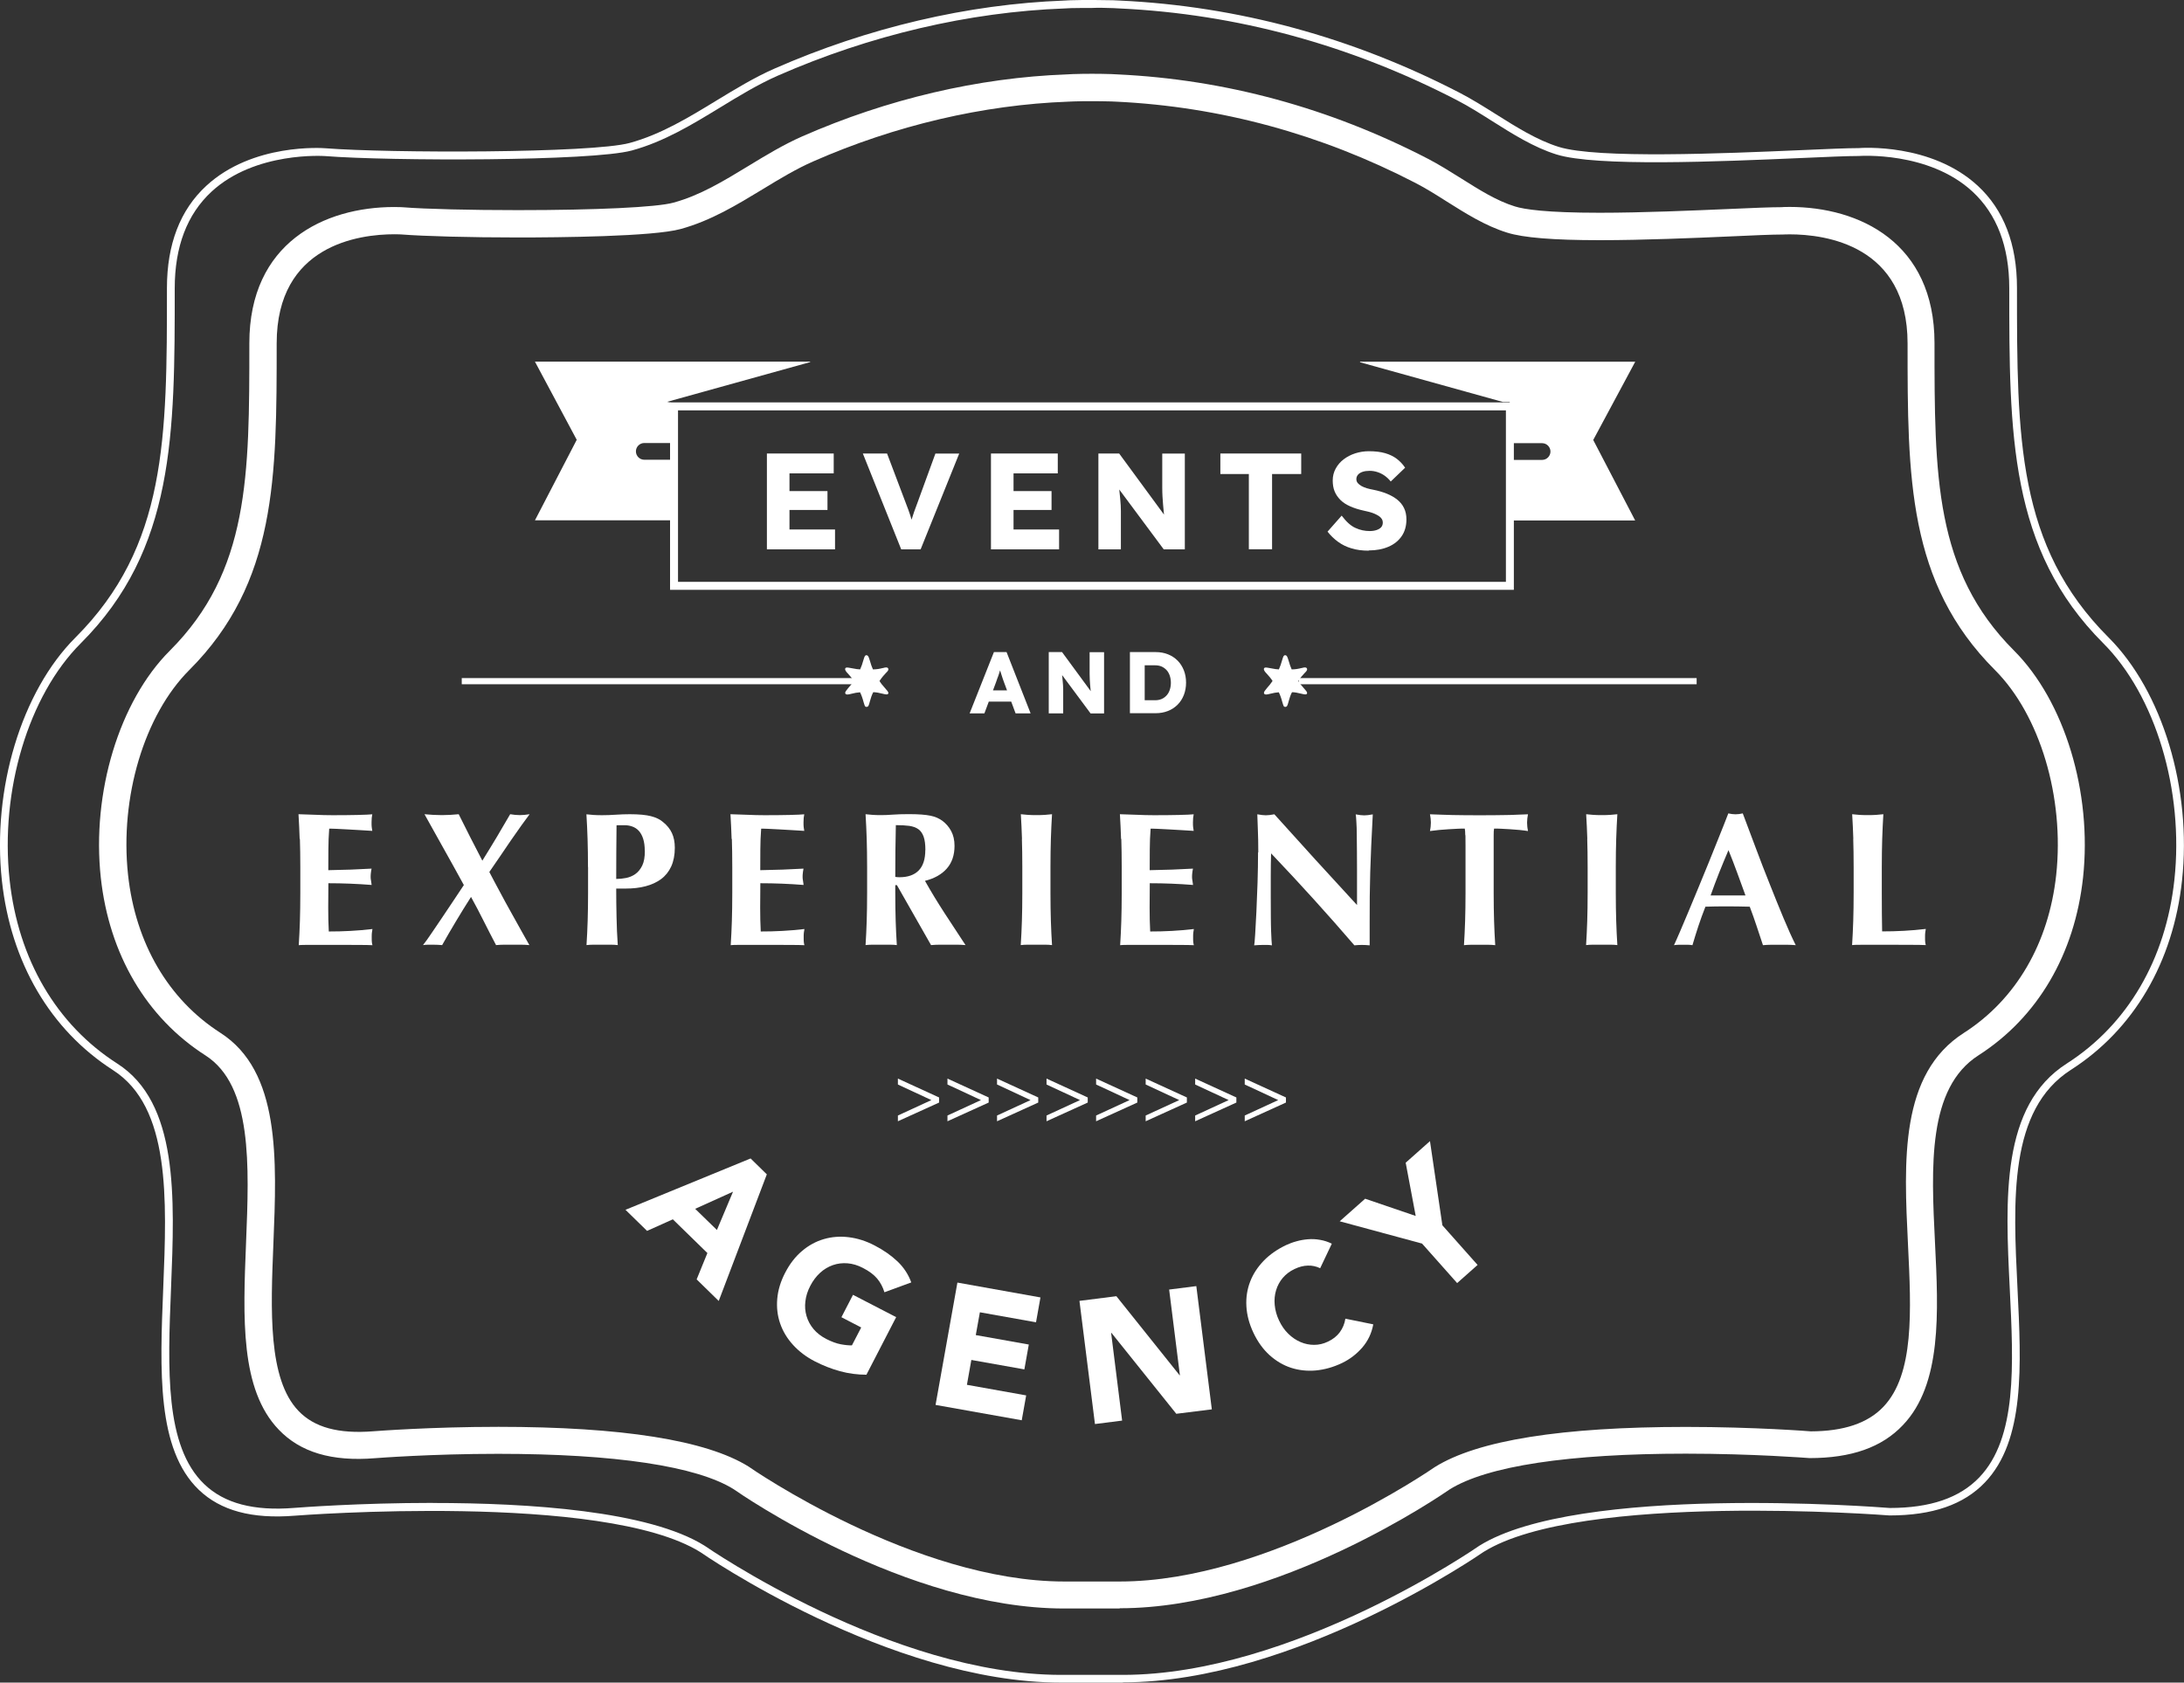 <?xml version="1.0" encoding="UTF-8"?><svg id="a" xmlns="http://www.w3.org/2000/svg" viewBox="0 0 266.1 205.06"><rect x="0" y="0" width="266.1" height="205.06" fill="#333333" stroke="none"/><defs><style>.b{fill:#fff;}</style></defs><path class="b" d="M136.81,205.06h-7.52c-21,0-43.73-15.74-43.96-15.9-11.76-7.35-49.03-4.47-49.41-4.44-5.22,.42-9.04-.61-11.69-3.15-5.14-4.94-4.75-14.5-4.34-24.63,.44-10.83,.89-22.03-6.12-26.52C6.13,125.51,1.32,117.31,.23,107.32c-1.21-11.15,2.39-23.05,8.95-29.61,11.16-11.16,11.16-24.35,11.16-42.61,0-5.33,1.61-9.52,4.79-12.45,5.66-5.23,14.19-4.61,14.55-4.58,7.6,.6,32.42,.62,37.05-.65,3.8-1.04,7.21-3.12,10.52-5.14,2.29-1.39,4.65-2.84,7.14-3.93C105.73,3.37,117.92,.51,129.65,.07c.24-.02,.49-.03,.75-.04,1.85-.05,3.53-.04,5.22,0,.34,.01,.6,.02,.85,.04,14.37,.68,28.31,4.47,41.42,11.26,1.48,.77,2.96,1.7,4.39,2.6,2.45,1.54,4.98,3.14,7.63,3.97,4.69,1.47,20.2,.8,29.47,.4,3.18-.14,5.69-.25,7.07-.25,.32-.03,8.85-.64,14.51,4.58,3.18,2.93,4.79,7.12,4.79,12.45,0,18.26,0,31.45,11.16,42.61,6.56,6.56,10.16,18.46,8.95,29.61-1.08,9.99-5.9,18.2-13.55,23.09-7.58,4.85-7.03,15.9-6.5,26.58,.47,9.55,.92,18.57-3.96,23.69-2.58,2.71-6.39,4.03-11.63,4.03-.41-.03-37.69-2.91-49.47,4.45-.21,.15-22.94,15.89-43.94,15.89Zm-84.07-21.89c11.69,0,26.3,.95,33.11,5.21,.25,.17,22.74,15.74,43.44,15.74h7.52c20.7,0,43.2-15.57,43.42-15.73,12.06-7.54,48.48-4.73,50.02-4.61,4.94,0,8.52-1.23,10.92-3.74,4.6-4.83,4.16-13.65,3.7-23-.54-10.95-1.1-22.28,6.94-27.42,7.41-4.74,12.07-12.7,13.12-22.4,1.18-10.88-2.31-22.47-8.68-28.84-11.44-11.44-11.44-25.49-11.44-43.27,0-5.05-1.51-9.01-4.48-11.76-5.35-4.95-13.75-4.34-13.84-4.34-1.4,0-3.9,.11-7.07,.25-9.93,.43-24.94,1.08-29.79-.44-2.77-.87-5.35-2.5-7.85-4.08-1.41-.89-2.88-1.82-4.32-2.56-12.99-6.72-26.8-10.48-41.05-11.15-.25-.02-.5-.03-.74-.04-.92-.02-1.79-.07-2.63-.02-.85,0-1.7,0-2.54,.02-.31,.01-.55,.02-.8,.04-11.63,.43-23.7,3.26-34.93,8.19-2.43,1.07-4.77,2.5-7.03,3.88-3.36,2.05-6.83,4.17-10.76,5.24-4.81,1.32-29.52,1.3-37.37,.68-.08,0-8.49-.61-13.84,4.34-2.97,2.75-4.48,6.7-4.48,11.76,0,17.79,0,31.84-11.44,43.27C3.48,84.75-.01,96.34,1.17,107.22c1.05,9.71,5.71,17.66,13.12,22.4,7.46,4.78,7,16.25,6.55,27.35-.4,9.91-.78,19.27,4.05,23.91,2.44,2.34,6.02,3.29,10.96,2.89,.67-.05,7.92-.61,16.89-.61Z"/><path class="b" d="M136.43,196.03h-6.77c-19.28,0-39.42-13.94-40.27-14.54-4.48-2.8-14.44-4.31-28.71-4.31-8.11,0-14.68,.51-14.96,.53-5.32,.44-9.15-.74-11.76-3.48-4.71-4.9-4.35-13.6-3.98-22.8,.38-9.41,.78-19.13-4.94-22.8-7.2-4.61-11.74-12.31-12.76-21.68-1.12-10.37,2.25-21.49,8.41-27.65,9.69-9.69,9.69-21.34,9.69-37.48,0-12.23,9.12-16.59,17.65-16.59,.68,0,1.08,.03,1.08,.03,2.72,.22,8.21,.35,14,.35,9.5,0,16.93-.35,18.93-.91,3.25-.88,6.11-2.63,9.14-4.47,2.1-1.28,4.27-2.6,6.59-3.62,10.34-4.54,21.46-7.15,32.17-7.54l.77-.04c1.51-.05,3.13-.05,4.69,0l.8,.04c13.09,.62,25.8,4.08,37.76,10.27,1.35,.7,2.69,1.54,4.03,2.38,2.24,1.41,4.35,2.75,6.59,3.44,1.11,.35,3.8,.77,10.31,.77,5.24,0,11.34-.27,15.79-.46,2.84-.13,5.13-.22,6.39-.22,.02-.01,.39-.03,.97-.03,8.54,0,17.66,4.36,17.66,16.59,0,16.14,0,27.79,9.69,37.48,6.15,6.16,9.53,17.27,8.41,27.65-1.02,9.38-5.55,17.07-12.75,21.68-6.22,3.99-5.75,13.57-5.29,22.84,.42,8.47,.85,17.24-3.91,22.22-2.56,2.71-6.28,4.02-11.36,4.02-.2-.01-6.86-.54-15.09-.54-14.27,0-24.22,1.51-28.78,4.36-.78,.54-20.91,14.48-40.2,14.48h0Zm-75.74-22.14c15.1,0,25.37,1.63,30.53,4.85,.27,.2,20.22,14,38.45,14h6.77c18.26,0,38.17-13.8,38.37-13.94,5.22-3.27,15.49-4.9,30.6-4.9,8.37,0,15.16,.53,15.22,.54,3.99-.01,6.93-.98,8.84-2.99,3.78-3.97,3.4-11.66,3-19.8-.5-10.21-1.02-20.76,6.81-25.77,6.35-4.07,10.34-10.91,11.25-19.26,1.02-9.44-1.98-19.47-7.46-24.96-10.65-10.64-10.65-23.52-10.65-39.81,0-11.99-10.04-13.29-14.36-13.29-.48,0-.79,.02-.81,.02-1.35,0-3.61,.1-6.4,.23-4.48,.2-10.62,.46-15.93,.46-5.64,0-9.34-.3-11.29-.92-2.65-.82-5.05-2.34-7.37-3.8-1.26-.8-2.51-1.59-3.79-2.25-11.53-5.97-23.8-9.3-36.44-9.91l-.69-.03c-.79-.03-1.55-.02-2.33-.03-.74,0-1.47,0-2.2,.03l-.68,.03c-10.35,.38-21.07,2.9-31.02,7.27-2.12,.93-4.1,2.13-6.2,3.41-3.1,1.88-6.29,3.83-9.98,4.84-3.35,.93-14.96,1.03-19.8,1.03-5.96,0-11.42-.15-14.26-.37-.03,0-.32-.02-.81-.02-4.31,0-14.35,1.3-14.35,13.29,0,16.29,0,29.17-10.65,39.82-5.48,5.48-8.48,15.51-7.46,24.95,.91,8.35,4.91,15.19,11.25,19.26,7.31,4.68,6.88,15.37,6.46,25.7-.33,8.12-.67,16.5,3.06,20.38,1.92,2.01,4.86,2.82,9.12,2.48,.29-.02,6.98-.54,15.22-.54h0Z"/><path class="b" d="M184.45,71.88H81.64v-22.84h102.81v22.84Zm-101.84-.97h100.87v-20.9H82.61v20.9Z"/><path class="b" d="M158.58,81.42c.18-.05,.31-.08,.4-.08,.19,0,.28,.08,.28,.25,0,.1-.1,.24-.3,.43-.22,.22-.49,.54-.78,.97,.14,.25,.37,.54,.67,.87,.27,.29,.41,.48,.41,.58,0,.13-.07,.19-.22,.19-.08,0-.22-.02-.41-.07-.5-.13-.91-.2-1.21-.2-.17,.31-.3,.69-.41,1.11-.07,.28-.13,.46-.18,.55-.05,.08-.13,.13-.23,.13-.09,0-.15-.03-.19-.09-.03-.06-.09-.21-.16-.46-.14-.53-.29-.93-.44-1.23-.32,.02-.67,.08-1.05,.18-.22,.06-.39,.09-.49,.09-.18,0-.27-.07-.27-.21,0-.11,.13-.3,.38-.59,.24-.26,.46-.54,.67-.85-.19-.3-.43-.59-.71-.89-.24-.24-.35-.43-.35-.55,0-.13,.08-.2,.25-.2,.08,0,.26,.03,.53,.08,.49,.1,.85,.15,1.05,.15,.15-.33,.29-.72,.41-1.17,.07-.24,.13-.4,.17-.46,.05-.07,.11-.1,.19-.1s.15,.04,.21,.12c.05,.08,.13,.27,.22,.59,.1,.37,.22,.71,.36,1.02,.43,0,.83-.07,1.21-.17Z"/><path class="b" d="M107.56,81.42c.18-.05,.31-.08,.4-.08,.19,0,.28,.08,.28,.25,0,.1-.1,.24-.3,.43-.22,.22-.49,.54-.78,.97,.14,.25,.37,.54,.67,.87,.27,.29,.41,.48,.41,.58,0,.13-.07,.19-.22,.19-.08,0-.22-.02-.41-.07-.5-.13-.91-.2-1.21-.2-.17,.31-.3,.69-.41,1.11-.07,.28-.13,.46-.18,.55-.05,.08-.13,.13-.23,.13-.09,0-.15-.03-.19-.09-.03-.06-.09-.21-.16-.46-.14-.53-.29-.93-.44-1.23-.32,.02-.67,.08-1.05,.18-.22,.06-.39,.09-.49,.09-.18,0-.27-.07-.27-.21,0-.11,.13-.3,.38-.59,.24-.26,.46-.54,.67-.85-.19-.3-.43-.59-.71-.89-.24-.24-.35-.43-.35-.55,0-.13,.08-.2,.25-.2,.08,0,.26,.03,.53,.08,.49,.1,.85,.15,1.05,.15,.15-.33,.29-.72,.41-1.17,.07-.24,.13-.4,.17-.46,.05-.07,.11-.1,.19-.1s.15,.04,.21,.12c.05,.08,.13,.27,.22,.59,.1,.37,.22,.71,.36,1.02,.43,0,.83-.07,1.21-.17Z"/><g><path class="b" d="M109.4,135.95l4.08-1.88-4.08-1.9v-.72l5.02,2.3v.62l-5.02,2.28v-.71Z"/><path class="b" d="M115.44,135.95l4.08-1.88-4.08-1.9v-.72l5.02,2.3v.62l-5.02,2.28v-.71Z"/><path class="b" d="M121.48,135.95l4.08-1.88-4.08-1.9v-.72l5.02,2.3v.62l-5.02,2.28v-.71Z"/><path class="b" d="M127.51,135.95l4.08-1.88-4.08-1.9v-.72l5.02,2.3v.62l-5.02,2.28v-.71Z"/><path class="b" d="M133.55,135.95l4.08-1.88-4.08-1.9v-.72l5.02,2.3v.62l-5.02,2.28v-.71Z"/><path class="b" d="M139.59,135.95l4.09-1.88-4.09-1.9v-.72l5.02,2.3v.62l-5.02,2.28v-.71Z"/><path class="b" d="M145.62,135.95l4.08-1.88-4.08-1.9v-.72l5.02,2.3v.62l-5.02,2.28v-.71Z"/><path class="b" d="M151.66,135.95l4.08-1.88-4.08-1.9v-.72l5.02,2.3v.62l-5.02,2.28v-.71Z"/></g><path class="b" d="M65.18,44.08l5.09,9.52-5.09,9.81h16.94v-7.38h-3.62c-.56,0-1.02-.46-1.02-1.02s.46-1.02,1.02-1.02h3.62v-4.85l-.83-.17,17.42-4.84v-.06h-33.53Z"/><path class="b" d="M199.24,44.08h-33.53v.07l17.41,4.84h.83v5.02h3.94c.56,0,1.02,.46,1.02,1.02s-.46,1.02-1.02,1.02h-3.94v7.38h15.28l-5.11-9.81,5.11-9.52Z"/><g><path class="b" d="M93.44,66.94v-11.67h8.14v2.42h-5.39v6.84h5.55v2.42h-8.3Zm1.33-4.79v-2.3h6.05v2.3h-6.05Z"/><path class="b" d="M109.8,66.94l-4.67-11.67h2.95l2.25,5.95c.13,.34,.25,.65,.34,.9,.09,.26,.18,.5,.25,.72,.07,.22,.14,.45,.2,.68,.06,.23,.13,.49,.21,.78h-.52c.09-.38,.18-.71,.27-1.01s.19-.6,.3-.92c.11-.32,.25-.7,.42-1.14l2.17-5.95h2.9l-4.7,11.67h-2.37Z"/><path class="b" d="M120.74,66.94v-11.67h8.14v2.42h-5.39v6.84h5.55v2.42h-8.3Zm1.33-4.79v-2.3h6.05v2.3h-6.05Z"/><path class="b" d="M133.83,66.94v-11.67h2.53l6.12,8.34-.55-.08c-.06-.37-.1-.72-.13-1.05-.03-.33-.06-.66-.09-.98s-.05-.65-.07-.98-.03-.69-.03-1.08c0-.39,0-.81,0-1.27v-2.89h2.75v11.67h-2.57l-6.39-8.6,.85,.12c.06,.53,.1,.99,.14,1.36s.07,.7,.1,.99,.05,.55,.06,.78c.01,.23,.02,.46,.02,.69,0,.23,0,.48,0,.76v3.9h-2.75Z"/><path class="b" d="M152.16,66.94v-9.17h-3.47v-2.5h9.85v2.5h-3.55v9.17h-2.83Z"/><path class="b" d="M166.75,67.11c-.77,0-1.46-.09-2.08-.28-.62-.18-1.16-.45-1.64-.8-.48-.35-.91-.76-1.28-1.24l1.72-1.95c.56,.74,1.11,1.25,1.68,1.5,.56,.26,1.14,.38,1.74,.38,.3,0,.57-.04,.82-.12,.24-.08,.43-.19,.57-.34,.13-.15,.2-.34,.2-.56,0-.17-.04-.32-.12-.45-.08-.13-.2-.25-.34-.35-.15-.1-.32-.19-.52-.28s-.41-.16-.63-.22c-.22-.06-.45-.11-.68-.16-.65-.14-1.21-.32-1.68-.53-.48-.21-.88-.47-1.19-.78s-.55-.66-.71-1.05c-.16-.39-.23-.84-.23-1.33,0-.52,.12-1,.36-1.44,.24-.44,.56-.82,.97-1.13s.88-.56,1.41-.73c.53-.17,1.09-.26,1.67-.26,.77,0,1.43,.08,1.98,.24,.55,.16,1.02,.39,1.42,.69,.39,.3,.73,.66,1.01,1.08l-1.75,1.68c-.23-.29-.49-.53-.76-.72s-.56-.33-.87-.43c-.31-.1-.62-.15-.94-.15s-.62,.04-.86,.12-.43,.2-.56,.35-.2,.33-.2,.54c0,.19,.06,.35,.17,.48,.11,.13,.26,.25,.45,.36,.19,.11,.41,.19,.65,.27,.24,.07,.5,.13,.77,.18,.61,.12,1.16,.28,1.66,.48,.49,.2,.92,.44,1.28,.73s.64,.63,.83,1.03c.19,.39,.29,.85,.29,1.38,0,.81-.2,1.5-.59,2.06-.39,.56-.93,.99-1.62,1.28-.68,.29-1.47,.44-2.36,.44Z"/></g><g><path class="b" d="M36.51,102.24c-.03-1-.08-2-.14-3.01,.7,.02,1.39,.04,2.07,.07,.68,.03,1.37,.05,2.07,.05,1.15,0,2.16-.01,3.05-.03,.89-.02,1.49-.05,1.8-.08-.06,.25-.09,.57-.09,.98,0,.25,0,.44,.02,.58,.02,.14,.04,.29,.07,.46-.45-.03-.94-.06-1.47-.09-.53-.03-1.05-.06-1.56-.09-.5-.03-.96-.05-1.36-.07-.4-.02-.69-.02-.86-.02-.06,.85-.1,1.69-.1,2.53,0,.84-.01,1.68-.01,2.53,1.01-.02,1.92-.04,2.73-.07,.81-.03,1.66-.07,2.54-.12-.05,.26-.08,.46-.09,.6-.02,.14-.02,.29-.02,.44,0,.12,.01,.25,.04,.38,.02,.13,.05,.32,.08,.57-1.76-.14-3.52-.21-5.27-.21,0,.5,0,.99-.01,1.49,0,.5-.01,.99-.01,1.49,0,1.01,.02,1.97,.07,2.9,.88,0,1.76-.02,2.65-.07,.88-.05,1.77-.12,2.67-.23-.03,.17-.05,.32-.07,.46-.02,.14-.02,.33-.02,.58s0,.44,.02,.58c.02,.14,.04,.26,.07,.35-.42-.02-.93-.03-1.54-.03-.61,0-1.45-.01-2.52-.01h-3.68c-.35,0-.61,0-.79,.01-.18,0-.33,.02-.45,.03,.06-.96,.11-1.94,.14-2.94,.03-1,.05-2.14,.05-3.42v-3.16c0-1.28-.02-2.43-.05-3.42Z"/><path class="b" d="M56.52,107.87c-.39-.71-.83-1.51-1.32-2.4-.5-.89-.98-1.75-1.44-2.58s-.88-1.57-1.25-2.24c-.37-.67-.64-1.14-.79-1.42,.37,.03,.73,.06,1.07,.08,.34,.02,.69,.03,1.04,.03s.7-.01,1.03-.03c.33-.02,.68-.05,1.03-.08,.46,.94,.94,1.89,1.42,2.83,.48,.94,.97,1.89,1.46,2.83,.59-.94,1.16-1.89,1.73-2.83,.56-.94,1.12-1.89,1.66-2.83,.22,.03,.42,.06,.6,.08,.19,.02,.38,.03,.58,.03,.19,0,.38-.01,.57-.03,.19-.02,.4-.05,.62-.08-.26,.34-.59,.79-.99,1.35-.39,.56-.82,1.16-1.27,1.81-.45,.65-.9,1.32-1.36,2-.46,.68-.89,1.31-1.29,1.88,.39,.74,.81,1.55,1.28,2.41,.46,.87,.92,1.71,1.38,2.53s.88,1.59,1.28,2.3,.71,1.27,.94,1.67c-.36-.03-.7-.05-1.03-.05h-2.02c-.33,0-.67,.02-1.01,.05-.5-.94-.99-1.91-1.49-2.9-.5-.99-1.01-1.98-1.56-2.97-.63,.99-1.25,1.98-1.83,2.96-.59,.98-1.15,1.95-1.69,2.91-.36-.03-.74-.05-1.14-.05h-.57c-.19,0-.4,.02-.62,.05,.29-.37,.64-.85,1.04-1.45,.4-.6,.83-1.23,1.28-1.89,.45-.67,.9-1.34,1.36-2.03,.46-.69,.89-1.33,1.29-1.94Z"/><path class="b" d="M71.64,105.67c0-1.28-.02-2.43-.05-3.42-.03-1-.08-2-.14-3.01,.26,.03,.55,.06,.86,.08,.31,.02,.66,.03,1.04,.03,.54,0,1.1-.02,1.68-.06,.58-.04,1.15-.06,1.71-.06,1.1,0,1.96,.08,2.58,.24,.62,.16,1.11,.4,1.46,.71,.5,.4,.86,.85,1.09,1.35,.23,.5,.35,1.09,.35,1.79,0,.88-.15,1.64-.44,2.28-.29,.63-.71,1.15-1.24,1.54-.53,.39-1.16,.68-1.89,.87-.73,.19-1.52,.28-2.39,.28h-1.18c0,1.16,.01,2.32,.04,3.47,.02,1.15,.07,2.29,.15,3.42-.26-.03-.55-.05-.86-.05h-2.09c-.31,0-.6,.02-.86,.05,.06-.96,.11-1.94,.14-2.94,.03-1,.05-2.14,.05-3.42v-3.16Zm6.92-1.97c0-.59-.07-1.08-.2-1.49-.13-.4-.31-.72-.53-.96-.22-.24-.49-.41-.79-.52-.3-.11-.62-.16-.94-.16h-.77c-.08,0-.15,0-.21,.02-.02,1.11-.03,2.21-.03,3.29s-.01,2.16-.01,3.24c.39,0,.79-.04,1.2-.12,.41-.08,.79-.24,1.13-.48,.34-.24,.62-.58,.84-1.03,.22-.45,.32-1.04,.32-1.79Z"/><path class="b" d="M89.14,102.24c-.03-1-.08-2-.14-3.01,.7,.02,1.39,.04,2.07,.07,.68,.03,1.37,.05,2.07,.05,1.15,0,2.16-.01,3.05-.03,.89-.02,1.49-.05,1.8-.08-.06,.25-.09,.57-.09,.98,0,.25,0,.44,.02,.58,.02,.14,.04,.29,.07,.46-.45-.03-.94-.06-1.47-.09-.53-.03-1.05-.06-1.56-.09-.5-.03-.96-.05-1.36-.07-.4-.02-.69-.02-.86-.02-.06,.85-.1,1.69-.1,2.53,0,.84-.01,1.68-.01,2.53,1.01-.02,1.92-.04,2.73-.07,.81-.03,1.66-.07,2.54-.12-.05,.26-.08,.46-.09,.6-.02,.14-.02,.29-.02,.44,0,.12,.01,.25,.04,.38,.02,.13,.05,.32,.08,.57-1.76-.14-3.52-.21-5.27-.21,0,.5,0,.99-.01,1.49,0,.5-.01,.99-.01,1.49,0,1.01,.02,1.97,.07,2.9,.88,0,1.76-.02,2.65-.07,.88-.05,1.77-.12,2.67-.23-.03,.17-.05,.32-.07,.46-.02,.14-.02,.33-.02,.58s0,.44,.02,.58c.02,.14,.04,.26,.07,.35-.42-.02-.93-.03-1.54-.03-.61,0-1.45-.01-2.52-.01h-3.68c-.35,0-.61,0-.79,.01-.18,0-.33,.02-.45,.03,.06-.96,.11-1.94,.14-2.94,.03-1,.05-2.14,.05-3.42v-3.16c0-1.28-.02-2.43-.05-3.42Z"/><path class="b" d="M109.08,107.87v.95c0,1.28,.02,2.43,.05,3.42,.03,1,.08,1.98,.14,2.94-.26-.03-.55-.05-.86-.05h-2.09c-.31,0-.6,.02-.86,.05,.06-.96,.11-1.94,.14-2.94,.03-1,.05-2.14,.05-3.42v-3.16c0-1.28-.02-2.43-.05-3.42-.03-1-.08-2-.14-3.01,.26,.03,.55,.06,.86,.08,.31,.02,.66,.03,1.04,.03,.42,0,.89-.02,1.43-.06,.53-.04,1.2-.06,1.98-.06,.59,0,1.09,.02,1.51,.05,.42,.03,.78,.08,1.08,.14s.56,.14,.79,.24c.22,.1,.44,.22,.64,.36,.46,.34,.83,.76,1.1,1.27,.27,.5,.41,1.1,.41,1.8,0,1.13-.31,2.05-.93,2.76-.62,.71-1.51,1.22-2.67,1.51,.74,1.32,1.54,2.63,2.39,3.94,.85,1.31,1.7,2.6,2.55,3.89-.36-.03-.7-.05-1.04-.05h-2.1c-.35,0-.7,.02-1.06,.05l-4.16-7.31h-.21Zm3.67-4.27c0-.68-.07-1.22-.21-1.62-.14-.4-.35-.71-.64-.92-.29-.21-.66-.34-1.11-.41-.46-.06-1-.09-1.64-.09-.05,2.11-.07,4.21-.07,6.31,.09,.02,.18,.03,.27,.03,.08,0,.17,.01,.24,.01,1.02,0,1.8-.27,2.34-.82,.54-.55,.81-1.38,.81-2.5Z"/><path class="b" d="M124.52,102.24c-.03-1-.08-2-.14-3.01,.26,.03,.55,.06,.86,.08,.31,.02,.66,.03,1.04,.03s.73-.01,1.04-.03c.31-.02,.6-.05,.86-.08-.06,1.01-.11,2.01-.14,3.01-.03,1-.05,2.14-.05,3.42v3.16c0,1.28,.02,2.43,.05,3.42,.03,1,.08,1.98,.14,2.94-.26-.03-.55-.05-.86-.05h-2.09c-.31,0-.6,.02-.86,.05,.06-.96,.11-1.94,.14-2.94,.03-1,.05-2.14,.05-3.42v-3.16c0-1.28-.02-2.43-.05-3.42Z"/><path class="b" d="M136.59,102.24c-.03-1-.08-2-.14-3.01,.7,.02,1.39,.04,2.07,.07,.68,.03,1.37,.05,2.07,.05,1.15,0,2.16-.01,3.05-.03,.89-.02,1.49-.05,1.8-.08-.06,.25-.09,.57-.09,.98,0,.25,0,.44,.02,.58,.02,.14,.04,.29,.07,.46-.45-.03-.94-.06-1.47-.09-.53-.03-1.05-.06-1.56-.09-.5-.03-.96-.05-1.36-.07-.4-.02-.69-.02-.86-.02-.06,.85-.1,1.69-.1,2.53,0,.84-.01,1.68-.01,2.53,1.01-.02,1.92-.04,2.73-.07,.81-.03,1.66-.07,2.54-.12-.05,.26-.08,.46-.09,.6-.02,.14-.02,.29-.02,.44,0,.12,.01,.25,.04,.38,.02,.13,.05,.32,.08,.57-1.76-.14-3.52-.21-5.27-.21,0,.5,0,.99-.01,1.49,0,.5-.01,.99-.01,1.49,0,1.01,.02,1.97,.07,2.9,.88,0,1.76-.02,2.65-.07,.88-.05,1.77-.12,2.67-.23-.03,.17-.05,.32-.07,.46-.02,.14-.02,.33-.02,.58s0,.44,.02,.58c.02,.14,.04,.26,.07,.35-.42-.02-.93-.03-1.54-.03-.61,0-1.45-.01-2.52-.01h-3.68c-.35,0-.61,0-.79,.01-.18,0-.33,.02-.45,.03,.06-.96,.11-1.94,.14-2.94,.03-1,.05-2.14,.05-3.42v-3.16c0-1.28-.02-2.43-.05-3.42Z"/><path class="b" d="M153.31,103.86c0-1.07-.02-1.97-.05-2.69s-.05-1.37-.07-1.93c.43,.08,.78,.12,1.04,.12s.61-.04,1.04-.12c1.69,1.87,3.35,3.71,5,5.53,1.65,1.81,3.34,3.65,5.07,5.53v-4.27c0-.76,0-1.51-.01-2.24,0-.74-.02-1.41-.02-2.03,0-.62-.02-1.15-.05-1.6-.02-.45-.05-.75-.08-.91,.43,.08,.78,.12,1.04,.12s.61-.04,1.04-.12c-.08,1.41-.14,2.68-.19,3.82-.05,1.14-.08,2.21-.12,3.22-.03,1.01-.05,2-.06,2.98,0,.98-.01,2.03-.01,3.15v2.79c-.31-.03-.63-.05-.95-.05-.34,0-.64,.02-.91,.05-3.19-3.71-6.57-7.45-10.15-11.21-.02,.45-.03,.9-.03,1.35,0,.45-.01,.91-.01,1.37v2.69c0,.93,0,1.72,.01,2.37,0,.65,.02,1.2,.03,1.65,.02,.45,.03,.82,.05,1.1,.02,.29,.03,.51,.05,.68-.19-.03-.37-.05-.56-.05h-.53c-.36,0-.71,.02-1.07,.05,.03-.12,.07-.56,.12-1.32s.1-1.68,.15-2.77c.05-1.09,.1-2.27,.14-3.55,.04-1.28,.06-2.5,.06-3.68Z"/><path class="b" d="M178.53,101.79c0-.37-.03-.64-.06-.81-.23,0-.52,0-.86,.02-.34,.02-.7,.03-1.09,.06-.39,.02-.78,.05-1.18,.09-.4,.04-.77,.08-1.11,.13,.03-.17,.06-.34,.08-.51,.02-.17,.03-.34,.03-.51s-.01-.34-.03-.51c-.02-.17-.05-.34-.08-.51,.53,.02,1,.03,1.43,.05,.43,.02,.86,.03,1.3,.04s.92,.02,1.44,.02c.52,0,1.14,.01,1.87,.01s1.35,0,1.87-.01c.52,0,.99-.02,1.43-.02,.43,0,.85-.02,1.27-.04,.41-.02,.85-.03,1.33-.05-.03,.17-.06,.34-.08,.51-.02,.17-.03,.34-.03,.51s.01,.34,.03,.51c.02,.17,.05,.34,.08,.51-.31-.05-.66-.09-1.04-.13s-.77-.07-1.15-.09c-.38-.02-.74-.04-1.08-.06-.34-.02-.63-.02-.86-.02-.02,.08-.03,.19-.04,.33s-.01,.3-.01,.49v7.03c0,1.28,.02,2.43,.05,3.42,.03,1,.08,1.98,.14,2.94-.26-.03-.55-.05-.86-.05h-2.09c-.31,0-.6,.02-.86,.05,.06-.96,.11-1.94,.14-2.94,.03-1,.05-2.14,.05-3.42v-5.8c0-.45,0-.86-.01-1.23Z"/><path class="b" d="M193.4,102.24c-.03-1-.08-2-.14-3.01,.26,.03,.55,.06,.86,.08,.31,.02,.66,.03,1.04,.03s.73-.01,1.04-.03c.31-.02,.6-.05,.86-.08-.06,1.01-.11,2.01-.14,3.01-.03,1-.05,2.14-.05,3.42v3.16c0,1.28,.02,2.43,.05,3.42,.03,1,.08,1.98,.14,2.94-.26-.03-.55-.05-.86-.05h-2.09c-.31,0-.6,.02-.86,.05,.06-.96,.11-1.94,.14-2.94,.03-1,.05-2.14,.05-3.42v-3.16c0-1.28-.02-2.43-.05-3.42Z"/><path class="b" d="M218.82,115.19c-.37-.03-.72-.05-1.06-.05h-1.97c-.33,0-.66,.02-.99,.05-.25-.76-.5-1.53-.77-2.32-.26-.79-.54-1.58-.84-2.37-.5-.02-.99-.03-1.49-.03-.5,0-.99-.01-1.49-.01-.4,0-.8,0-1.21,.01-.4,0-.8,.02-1.21,.03-.31,.79-.6,1.58-.86,2.37-.26,.79-.5,1.56-.72,2.32-.19-.03-.37-.05-.55-.05h-1.1c-.19,0-.39,.02-.6,.05,.19-.4,.43-.96,.74-1.67s.65-1.52,1.02-2.41c.37-.9,.77-1.86,1.2-2.89,.43-1.03,.85-2.07,1.28-3.12,.43-1.05,.84-2.09,1.25-3.11s.79-1.97,1.13-2.86c.15,.03,.3,.06,.44,.08,.14,.02,.29,.03,.44,.03s.3-.01,.44-.03c.14-.02,.29-.05,.44-.08,.5,1.32,1.02,2.72,1.59,4.23,.56,1.5,1.13,2.98,1.71,4.42,.57,1.45,1.13,2.82,1.67,4.12,.54,1.3,1.04,2.4,1.49,3.3Zm-8.22-11.58c-.4,.93-.78,1.85-1.14,2.75s-.7,1.83-1.04,2.77h4.25c-.34-.94-.68-1.87-1.01-2.77s-.68-1.82-1.06-2.75Z"/><path class="b" d="M225.81,102.24c-.03-1-.08-2-.14-3.01,.26,.03,.55,.06,.86,.08,.31,.02,.66,.03,1.04,.03s.73-.01,1.04-.03c.31-.02,.6-.05,.86-.08-.06,1.01-.11,2.01-.14,3.01-.03,1-.05,2.14-.05,3.42v3.16c0,.88,0,1.73,.01,2.55s.02,1.53,.03,2.14c.88,0,1.76-.02,2.65-.07,.88-.05,1.77-.12,2.67-.23-.03,.17-.05,.32-.07,.46-.02,.14-.02,.33-.02,.58s0,.44,.02,.58c.02,.14,.04,.26,.07,.35-.42-.02-.93-.03-1.54-.03-.61,0-1.45-.01-2.52-.01h-3.68c-.35,0-.61,0-.79,.01-.18,0-.33,.02-.45,.03,.06-.96,.11-1.94,.14-2.94,.03-1,.05-2.14,.05-3.42v-3.16c0-1.28-.02-2.43-.05-3.42Z"/></g><g><path class="b" d="M118.14,86.94l2.96-7.47h1.54l2.93,7.47h-1.83l-1.41-3.79c-.06-.15-.11-.31-.17-.48-.06-.17-.11-.35-.17-.53-.06-.18-.11-.36-.17-.53s-.1-.34-.13-.49h.32c-.04,.17-.09,.34-.14,.51-.05,.17-.11,.34-.16,.51-.05,.17-.11,.33-.18,.5-.06,.17-.12,.34-.18,.52l-1.41,3.78h-1.79Zm1.41-1.43l.57-1.37h3.44l.55,1.37h-4.56Z"/><path class="b" d="M127.78,86.94v-7.47h1.62l3.92,5.34-.35-.05c-.04-.23-.06-.46-.09-.67s-.04-.42-.06-.63c-.02-.21-.03-.42-.04-.63-.01-.21-.02-.44-.02-.69,0-.25,0-.52,0-.81v-1.85h1.76v7.47h-1.64l-4.09-5.51,.54,.07c.04,.34,.07,.63,.09,.87s.05,.45,.06,.63c.02,.19,.03,.35,.04,.5,0,.15,.01,.3,.02,.44,0,.15,0,.31,0,.49v2.5h-1.76Z"/><path class="b" d="M137.67,86.94v-7.47h3.13c.55,0,1.05,.09,1.5,.27,.46,.18,.85,.44,1.18,.77,.33,.33,.58,.73,.76,1.18,.18,.46,.27,.96,.27,1.5s-.09,1.05-.27,1.51c-.18,.46-.43,.85-.76,1.18-.33,.33-.72,.59-1.18,.77-.46,.18-.96,.27-1.5,.27h-3.13Zm1.81-1.24l-.25-.36h1.5c.3,0,.57-.05,.8-.15,.23-.1,.44-.25,.6-.43,.17-.18,.3-.41,.39-.67,.09-.26,.14-.56,.14-.88s-.05-.61-.14-.88c-.09-.26-.22-.49-.39-.67-.17-.18-.37-.33-.6-.43-.23-.1-.5-.15-.8-.15h-1.54l.28-.34v4.97Z"/></g><rect class="b" x="158.24" y="82.64" width="48.48" height=".75"/><rect class="b" x="56.26" y="82.64" width="48.48" height=".75"/><g><path class="b" d="M91.46,141.19l1.97,1.93-5.86,15.43-2.69-2.63,1.31-3.21-4.21-4.11-3.14,1.41-2.63-2.57,15.25-6.26Zm-2.16,4.05l-4.6,2.08,2.65,2.58,1.96-4.66Z"/><path class="b" d="M105.59,167.54c-1.11,0-2.19-.14-3.25-.43-1.05-.29-2.07-.69-3.06-1.2-1.05-.54-1.93-1.21-2.65-2-.72-.79-1.24-1.65-1.57-2.6-.33-.95-.45-1.95-.36-3.01,.09-1.06,.41-2.13,.97-3.2,.56-1.08,1.24-1.96,2.05-2.64,.81-.69,1.7-1.17,2.66-1.45,.96-.28,1.97-.36,3.03-.23,1.06,.13,2.11,.46,3.16,1.01,1.08,.56,2,1.2,2.77,1.93,.77,.73,1.33,1.58,1.69,2.57l-3.27,1.2c-.19-.63-.48-1.18-.88-1.66-.4-.48-.97-.91-1.73-1.3-.63-.33-1.26-.52-1.88-.57-.62-.05-1.22,.02-1.79,.22-.57,.2-1.09,.51-1.56,.94-.47,.43-.87,.96-1.19,1.58-.33,.63-.53,1.26-.6,1.89-.08,.63-.03,1.23,.14,1.8,.17,.58,.45,1.1,.85,1.58,.4,.48,.92,.88,1.55,1.21,.65,.33,1.24,.55,1.78,.65s.99,.14,1.35,.13l1.13-2.18-2.41-1.25,1.41-2.73,5.26,2.72-3.63,7.03Z"/><path class="b" d="M116.65,156.31l10.12,1.81-.54,3.03-6.84-1.22-.5,2.78,6.46,1.15-.54,3.03-6.46-1.15-.54,3.03,7.22,1.29-.54,3.03-10.5-1.87,2.66-14.9Z"/><path class="b" d="M131.52,158.54l4.5-.57,7.7,9.63h.04l-1.31-10.44,3.31-.42,1.89,15.02-4.33,.54-7.9-9.86h-.04l1.34,10.69-3.31,.42-1.89-15.02Z"/><path class="b" d="M160.83,154.55c-.47-.22-.96-.33-1.48-.31-.52,.01-1.07,.15-1.63,.42-.57,.27-1.04,.63-1.42,1.07-.38,.45-.65,.95-.82,1.51-.17,.56-.23,1.16-.17,1.79,.06,.64,.23,1.27,.53,1.9,.3,.64,.68,1.19,1.14,1.63,.45,.44,.94,.77,1.48,1,.53,.23,1.09,.34,1.66,.34,.57,0,1.13-.13,1.67-.39,.62-.29,1.11-.68,1.46-1.16,.35-.48,.58-1.03,.67-1.64l3.4,.69c-.2,1.09-.65,2.03-1.35,2.84-.71,.81-1.53,1.43-2.47,1.88-1.07,.51-2.13,.8-3.19,.9-1.06,.09-2.07-.02-3.02-.33-.95-.31-1.82-.83-2.61-1.54-.79-.72-1.44-1.62-1.96-2.72s-.8-2.17-.86-3.24,.1-2.06,.46-3c.36-.94,.92-1.78,1.66-2.55,.74-.76,1.65-1.39,2.72-1.9,.39-.18,.81-.34,1.26-.46,.45-.13,.92-.21,1.4-.25s.97-.02,1.46,.07c.5,.08,.98,.24,1.45,.47l-1.42,2.99Z"/><path class="b" d="M173.24,151.55l-10.01-2.71,3.1-2.75,6.16,2.1-1.22-6.49,2.96-2.63,1.51,10.26,4.29,4.83-2.49,2.21-4.29-4.83Z"/></g></svg>